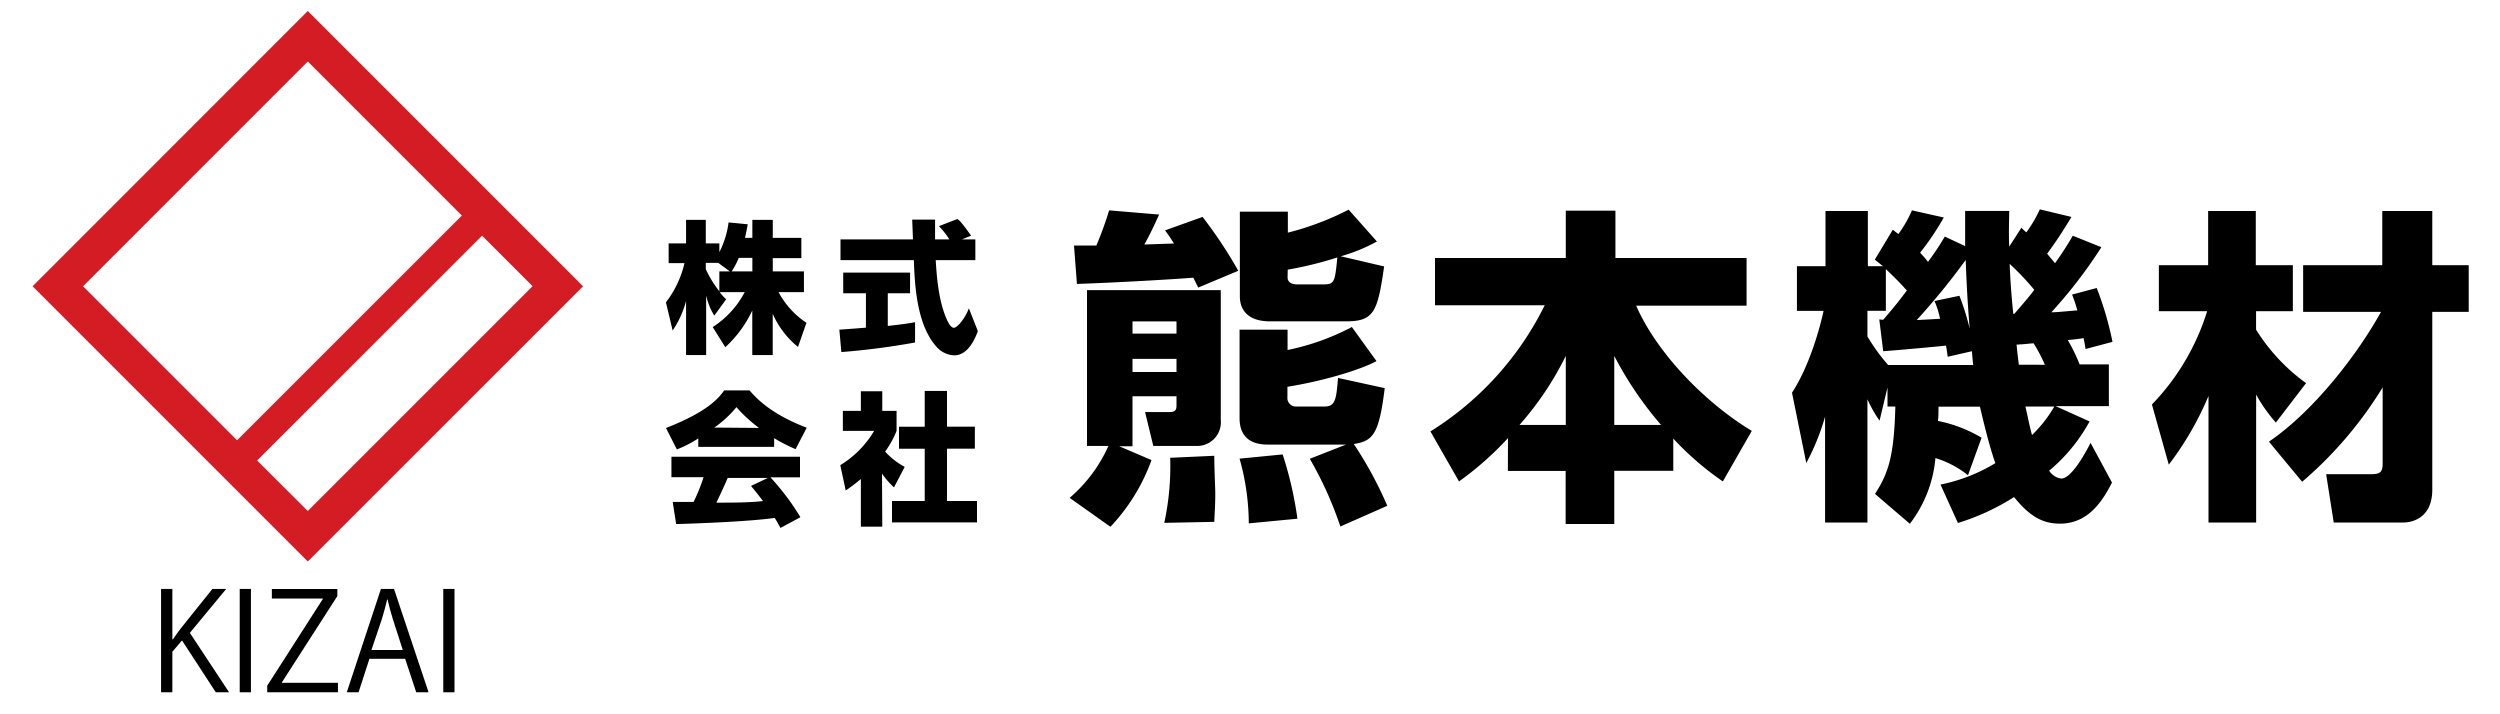 <svg xmlns="http://www.w3.org/2000/svg" viewBox="0 0 350 100"><defs><style>.cls-1{fill:#d31c24;}.cls-2{fill:none;}</style></defs><title>アセット 1</title><g id="レイヤー_2" data-name="レイヤー 2"><g id="レイヤー_1-2" data-name="レイヤー 1"><path d="M105.33,33.3V30.78h2.86V33.3h4v2.84h-4V38h4.36V40.9H109a11.79,11.79,0,0,0,3.9,4.29l-1.18,3.38a12.41,12.41,0,0,1-3.54-4.64v5.78h-2.86V43.47a16.46,16.46,0,0,1-3.78,5.14l-1.76-2.82a13,13,0,0,0,4.48-4.89h-3.5a7.15,7.15,0,0,0,.9,1L100,44.19a9.49,9.49,0,0,1-1.14-2.81v8.33H96.05V42.14a13.57,13.57,0,0,1-1.88,4.13l-.94-3.94a14.39,14.39,0,0,0,2.6-5.49H93.61V34.08h2.44v-3.3h2.76v3.3h1.9V35.3A12.53,12.53,0,0,0,102,31.14l2.68.26c-.08.5-.18,1-.38,1.9ZM102.19,38l-1.64-1.2H98.81v.88a15.08,15.08,0,0,0,1.9,3.1V38Zm3.14,0v-1.9h-1.9a11,11,0,0,1-1,1.9Z"/><path d="M117.51,46.15c.12,0,3.36-.24,3.72-.28V41.06h-3.18v-2.9h9.36v2.9h-3.12v4.57c2.24-.24,3.14-.4,3.82-.52l0,2.84a103.73,103.73,0,0,1-10.32,1.34Zm17.14-12.63h1.9v2.9H131c.12,1.92.34,5.5,1.48,8.13.12.3.56,1.34,1.06,1.34s1.62-1.38,2.1-2.73l1.26,3.19c-.32.9-1.32,3.4-3.3,3.4a3.5,3.5,0,0,1-2.42-1.12c-2.9-3.16-3.12-8.93-3.24-12.21H117.67v-2.9h10.14c0-.32-.1-2.64-.1-2.78h3.2v2.78h2a10.57,10.57,0,0,0-1.46-1.86l2.58-1c.3.22.56.4,1.92,2.34Z"/><path d="M97.76,61.38a16.18,16.18,0,0,1-3,1.54l-1.52-3c4.88-1.92,7-3.6,8.14-5.26h3.56c.86,1,2.9,3.28,8,5.22l-1.56,3a22.78,22.78,0,0,1-3-1.54v1.22H97.76Zm11.5,12.53c-.2-.38-.42-.8-.8-1.4-3.4.48-10.2.76-13.8.86l-.48-3.1c.1,0,2.64,0,2.92,0a25.4,25.4,0,0,0,1.4-3.46H94V63.94h18v2.89h-4.14a33.75,33.75,0,0,1,4.2,5.58Zm-3-14A20.6,20.6,0,0,1,103.1,57,15.11,15.11,0,0,1,100,59.86Zm1.24,7h-5.62c-.72,1.68-1,2.2-1.58,3.46,2.36,0,4.52,0,6.52-.22-.84-1.12-1.28-1.64-1.68-2.12Z"/><path d="M123.52,73.73h-3V67.06a23,23,0,0,1-2.12,1.61l-.76-3.55a13.83,13.83,0,0,0,4.74-4.8H118v-2.8h2.52V54.78h3v2.74h2v2.8a13.16,13.16,0,0,1-1.6,2.9,9.94,9.94,0,0,0,2.74,2.14l-1.5,2.87a11.47,11.47,0,0,1-1.68-1.92Zm5.94-19h3.12v5h3.9v3.08h-3.9v7.33h4.2v3h-11.9v-3h4.58V62.82h-3.6V59.74h3.6Z"/><path d="M149.75,69.7a20.62,20.62,0,0,0,5.43-7.27h-3V40.62h18.73V58.8a3.32,3.32,0,0,1-3.45,3.63h-6l-1.15-4.74h3.4c.92,0,1-.37,1-1V55.48h-6.16v7H156.7l4.51,1.93a26.77,26.77,0,0,1-5.75,9.34Zm18-29.44c-.46-.92-.51-1.06-.69-1.38-3,.23-10.77.69-16.29.87l-.41-5.38h3.13a48.49,48.49,0,0,0,1.79-4.92l7,.59c-.78,1.71-1.28,2.76-2.07,4.19l4.14-.14c-.69-1.1-.78-1.19-1.24-1.84l5.25-1.88a62.48,62.48,0,0,1,5,7.54Zm-9.2,6.44h6.16V45h-6.16Zm0,5.38h6.16V50.24h-6.16ZM170,63.81c0,1.75.14,4.74.14,5.25,0,1.65-.1,2.89-.14,4l-7,.14a37.94,37.94,0,0,0,.83-9.11Zm22.77-30a24.36,24.36,0,0,1-5.06,2.07l6.07,1.42c-.92,6.4-1.42,7.69-5.38,7.69H177.81c-3.95,0-4.23-2.58-4.23-3.46V29.63h6.72v2.94a39.51,39.51,0,0,0,8.51-3.22Zm-4.32,28.43h-11c-2.76,0-3.91-1.47-3.91-3.68V46.15h6.72V49a33.38,33.38,0,0,0,9-3.22l3.45,4.78c-2.63,1.38-7.87,2.85-12.47,3.59v1.47a1.19,1.19,0,0,0,1.33,1.29h3.91c1.47,0,1.61-1.06,1.84-4l6.54,1.43c-.79,6.49-1.66,7.41-4.33,7.82a54.08,54.08,0,0,1,4.69,8.65l-6.57,2.9a51.18,51.18,0,0,0-4.28-9.48Zm-8.88,1.38a51.63,51.63,0,0,1,2.07,9l-6.81.65a33.84,33.84,0,0,0-1.29-9.06Zm.69-24.8c0,.88.87,1,1.38,1h3.59c1.65,0,1.65-.37,2-3.78a50.52,50.52,0,0,1-6.95,1.71Z"/><path d="M211.12,61.33a44.07,44.07,0,0,1-6.86,6.07l-4-7a43.49,43.49,0,0,0,16-17.66H200.9V36.12h18.31V29.49h6.95v6.63h18.36v6.67H229.06c3,6.85,9.89,13.75,16.19,17.53L241.2,67.4a41.26,41.26,0,0,1-6.94-6v4.51H226v7.45h-6.81V65.93h-8.09Zm8.09-1.84V49.83a43.71,43.71,0,0,1-6.48,9.66Zm13.34,0A49.53,49.53,0,0,1,226,49.83v9.66Z"/><path d="M275.52,66.53a13.89,13.89,0,0,0-4.56-2.4,17.64,17.64,0,0,1-3.58,9.2l-4.88-4.18c1.93-3,2.67-5.38,2.85-12.24h-1.1V54.24l-1.11,4.65a17,17,0,0,1-1.7-3V73.15h-5.93V58.34a32.62,32.62,0,0,1-2.63,6.48l-2-9.84c2.71-4.14,4.14-10.12,4.42-11.46h-3.73V37.27h4V29.54h5.93v7.73h2.12c-.42-.33-.56-.46-1.15-.92L265,32.16c.09.09.64.51.78.6a16.59,16.59,0,0,0,1.89-3.31l4.46,1a37.63,37.63,0,0,1-3.31,4.92c.32.37.6.64,1.1,1.29a36.82,36.82,0,0,0,2.35-3.54l2.85,1.33c0-2.12,0-3.4,0-4.92h6.17c0,1.24-.09,2.71,0,5L283,31.88a6,6,0,0,0,.69.65,18.48,18.48,0,0,0,1.89-3.22L290,30.37a59.93,59.93,0,0,1-3.4,5.15c.51.64.78.92,1.1,1.33A44.21,44.21,0,0,0,290.19,33l4,1.61a66.53,66.53,0,0,1-7,9.11c.78,0,1.93-.13,3.64-.27a20.71,20.71,0,0,0-.74-2.21l3.45-.92a45.9,45.9,0,0,1,2.21,7.54l-3.77,1c-.19-1.15-.23-1.29-.28-1.52-.6.09-1.2.18-2.21.27a24.79,24.79,0,0,1,1.66,3.41h4.09v5.84h-7.45L292.54,59a23.71,23.71,0,0,1-5.66,6.9,2.41,2.41,0,0,0,1.7,1.1c1.52,0,3.64-4.09,4.1-5l3,5.56c-1.15,2.21-3.12,5.75-7.26,5.75-2.17,0-4.05-.73-6.45-3.72a32.48,32.48,0,0,1-7.86,3.63l-2.44-5.38a23.88,23.88,0,0,0,7.68-3c-.92-2.57-1.84-6.57-2.16-7.91h-5.8c0,.64,0,1.7-.09,2a19.17,19.17,0,0,1,6.12,2.35ZM263.1,44.72l.55.05c.27-.33,1.56-1.75,3.31-4.1-1.06-1.2-2.21-2.3-2.94-3v5.84h-2.58v3.59a25.94,25.94,0,0,0,2.9,4h11.91c-.13-1.11-.13-1.38-.18-1.93l-3.4.78c-.1-.83-.14-1.11-.23-1.57-.69.1-7.27.69-8.79.79Zm8.51-.09a13,13,0,0,0-.78-2.49l3.49-.73A35.08,35.08,0,0,1,275.75,46c-.09-1.33-.37-4.28-.55-9.61a96.54,96.54,0,0,1-6.86,8.42ZM282,43.94c1.75-2,2.39-2.81,2.8-3.36a37.39,37.39,0,0,0-3.45-3.64c.05.92.1,3,.51,7Zm4.28,7.13a21.13,21.13,0,0,0-1.57-3c-.46,0-.78.09-2.39.18.05.46.09,1.06.32,2.81Zm-2.72,5.84c.42,1.89.6,2.81.92,4a18.64,18.64,0,0,0,3.13-4Z"/><path d="M301.27,56.63A32.73,32.73,0,0,0,309,43.57h-6.76V37.13h6.9V29.54h6.67v7.59H321v6.44h-5.15v2.58a26.52,26.52,0,0,0,7,7.49l-4.23,5.52a22.14,22.14,0,0,1-2.76-3.91v17.9h-6.67V55.44a43.54,43.54,0,0,1-5.56,9.61Zm16.38,5.2c6.44-4.37,12.61-12.56,15.69-18.17h-10.9V37.13h11.08V29.54h7v7.59h5.1v6.53h-5.1V68.55c0,4.32-3.31,4.6-4,4.6h-9.8l-1.06-6.76h6.17c1.42,0,1.74-.28,1.74-1.52V54.24a55.49,55.49,0,0,1-11.27,13.21Z"/><path class="cls-1" d="M43.09,1.54,4.56,40.08,43.09,78.61,81.63,40.08Zm0,7.07L64.66,30.18,33.19,61.64,11.63,40.08ZM36,64.47,67.49,33l7.07,7.07L43.09,71.54Z"/><path d="M32.07,96.92H30.21l-4.73-7.26-1.35,1.58v5.68H22.55V82.45h1.58v7.06h.08c.36-.55.76-1.08,1.12-1.56l4.41-5.5h1.93L26.58,88.6Z"/><path d="M33.56,82.45h1.57V96.92H33.56Z"/><path d="M47.23,83.45,39.47,95.52v.07h7.84v1.33h-9.9V96L45.2,83.85v-.06H38.06V82.46h9.17Z"/><path d="M60,96.92H58.27l-1.55-4.69h-5l-1.52,4.69H48.55l4.78-14.47h1.83ZM56.39,91,55,86.68c-.31-1-.55-1.9-.74-2.75h-.06c-.19.87-.46,1.78-.72,2.69L52,91Z"/><path d="M62.06,82.45h1.57V96.92H62.06Z"/><rect class="cls-2" width="350" height="100"/></g></g></svg>